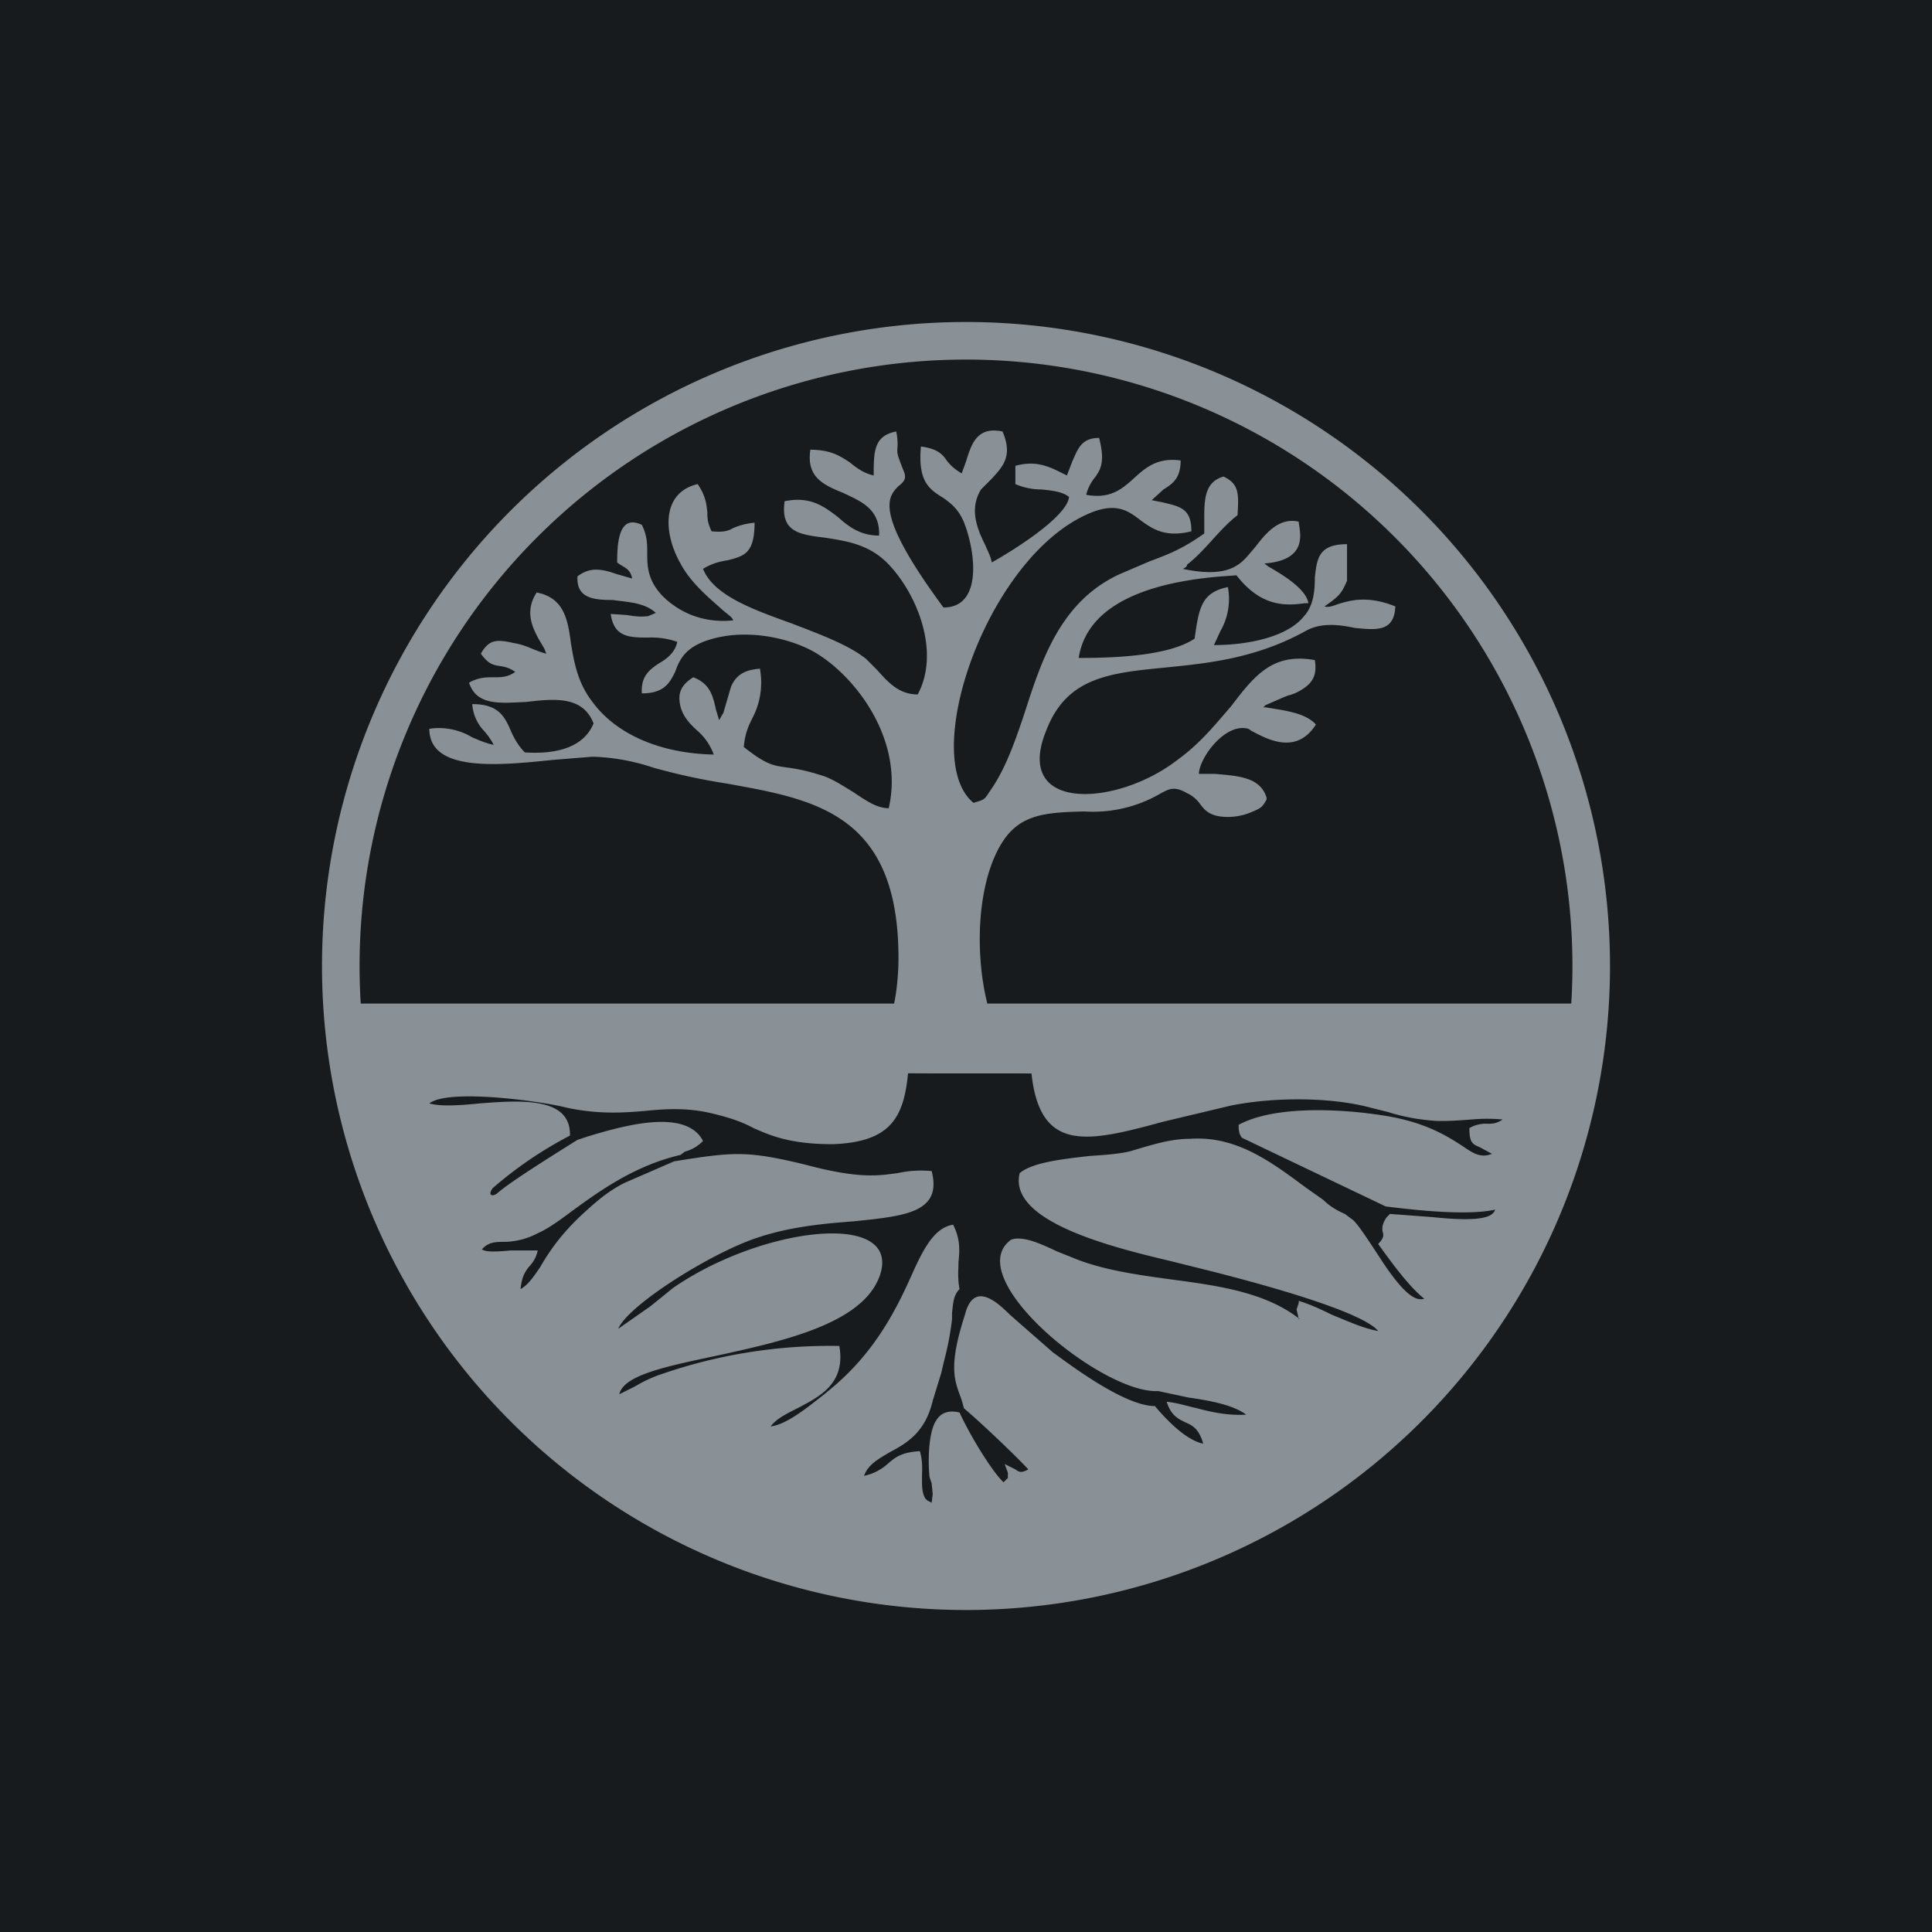 <!-- by TradingView --><svg width="18" height="18" viewBox="0 0 18 18" xmlns="http://www.w3.org/2000/svg"><path fill="#181B1E" d="M0 0h18v18H0z"/><path fill-rule="evenodd" d="M9 15A6 6 0 1 0 9 3a6 6 0 0 0 0 12Zm0-.35a5.65 5.65 0 1 0 0-11.3 5.65 5.65 0 0 0 0 11.3Z" fill="#899196"/><path d="M9.52 9.9c.2.12.17.1-.08.1h-.59c-.3 0-.51-.01-.64-.03-.34-.04-.1-.13 0-.3.12-.19.15-.45.16-.67.03-1.42-.77-1.55-1.6-1.7a5.79 5.79 0 0 1-.69-.15 1.94 1.94 0 0 0-.56-.1l-.37.03C4.66 7.13 4 7.2 4 6.79a.6.6 0 0 1 .4.08c.05.02.11.05.2.07a.65.65 0 0 0-.09-.13.4.4 0 0 1-.11-.25c.24 0 .3.11.36.25.03.07.07.14.13.2.3.02.55-.05.64-.27-.1-.26-.37-.23-.63-.2-.23.01-.46.04-.53-.18.09-.05.16-.05.23-.05s.13 0 .2-.05c-.14-.1-.2 0-.32-.17.07-.12.13-.14.3-.1.13.02.19.07.31.1l-.02-.05c-.09-.15-.2-.32-.07-.52.25.05.29.24.32.48.03.17.06.36.2.54.22.3.63.48 1.13.49a.54.54 0 0 0-.15-.22c-.09-.08-.17-.17-.17-.31 0-.1.08-.16.13-.19.15.06.18.16.21.3l.03.1.04-.07.07-.24c.05-.12.14-.16.27-.17a.71.71 0 0 1-.07.46c-.04.08-.07.15-.08.27.33.26.3.13.71.26.11.03.21.1.31.16.12.08.22.15.33.15.15-.65-.33-1.26-.72-1.47-.25-.13-.63-.2-.95-.1-.23.07-.28.19-.32.3-.05.1-.1.2-.31.2-.01-.16.07-.22.16-.28.07-.04.15-.1.17-.2a.72.72 0 0 0-.27-.04c-.17 0-.32 0-.35-.22l.15.01c.06.01.12.02.2.01l.07-.03c-.11-.1-.27-.1-.4-.12-.19 0-.34-.02-.33-.22.13-.1.25-.06.37-.02l.14.04c-.02-.1-.08-.1-.14-.15 0-.2.02-.45.23-.35.05.1.05.18.05.26 0 .12 0 .25.14.4.14.14.36.26.66.23 0-.02-.04-.05-.09-.09-.11-.1-.3-.25-.4-.44-.16-.28-.18-.66.16-.74.08.12.08.19.09.26 0 .05 0 .1.04.18.1.01.15 0 .2-.03.05-.02.1-.04.2-.05 0 .29-.1.31-.25.35-.07.01-.15.03-.23.08.1.25.47.38.83.51.26.1.53.2.69.33l.1.1c.1.11.2.23.38.23.21-.39 0-.92-.26-1.2-.18-.2-.41-.23-.6-.26-.24-.03-.42-.05-.38-.34.24-.05.37.05.5.15.1.09.21.17.38.17.01-.25-.17-.32-.34-.4-.17-.07-.34-.14-.3-.4.19 0 .28.06.37.12.06.05.13.1.22.12 0-.22 0-.37.21-.41.02.1.01.15.01.17 0 .04 0 .05.06.2.03.07 0 .1-.05.14-.1.1-.23.25.42 1.13.36 0 .3-.5.2-.77-.05-.14-.13-.2-.2-.25-.13-.08-.24-.15-.21-.48.15.02.2.07.24.13.03.04.07.08.14.12L9 4.3c.05-.16.1-.33.34-.28.1.23 0 .33-.1.44l-.1.1c-.11.18-.04.36.04.52.02.05.05.1.06.16.18-.1.7-.42.72-.61-.06-.05-.16-.06-.26-.07a.6.6 0 0 1-.24-.05v-.17c.18-.05.3 0 .42.06l.06.03.05-.13c.05-.11.08-.22.25-.22.06.23.01.3-.04.37a.4.4 0 0 0-.08.16c.22.04.33-.05.44-.15.11-.1.22-.2.44-.17 0 .17-.08.22-.16.27l-.11.1.1.02c.17.04.27.06.27.27-.24.06-.36-.02-.47-.1-.13-.1-.25-.19-.56-.03-.91.47-1.5 2.25-1 2.66.1-.03.1-.03.14-.09l.02-.03c.14-.2.23-.46.32-.73.16-.5.34-1.03.88-1.28l.28-.12c.16-.06.3-.11.51-.26v-.13c0-.18 0-.35.18-.4.15.07.14.17.13.36-.17.13-.3.33-.47.46 0 .02-.02.03-.04.04.14.03.36.06.5-.03.07-.04.12-.11.18-.18.1-.13.22-.27.4-.23v.01c.02.12.07.35-.32.38l.04.03c.14.08.35.21.37.34h-.03c-.16.02-.4.05-.64-.26l-.14.01c-.49.04-1.24.18-1.33.76.35 0 .84-.02 1.08-.18.04-.28.06-.43.31-.48a.6.6 0 0 1-.07.41l-.06.13c.33 0 .69-.08.84-.27.09-.1.1-.24.1-.36.02-.17.03-.31.3-.31v.34c-.05.12-.08.14-.14.19l-.07.05c.03.01.07 0 .12-.02.1-.03.27-.09.54.02-.01.24-.18.22-.38.2-.14-.03-.3-.05-.44.02-.48.27-.94.31-1.33.35-.51.05-.91.09-1.1.58-.32.77.65.72 1.22.28.22-.16.36-.34.5-.5.22-.29.39-.5.78-.43.02.13-.01.21-.13.28a.39.39 0 0 1-.12.05l-.05.02-.16.07-.02.02h.02c.18.03.37.05.47.16-.19.3-.48.12-.6.06a.24.24 0 0 0-.03-.02c-.22-.06-.46.28-.46.42h.15c.22.02.42.03.48.22v.02c-.04.07-.05.08-.15.12a.56.56 0 0 1-.25.04c-.14-.01-.18-.07-.22-.12a.3.3 0 0 0-.12-.1c-.12-.07-.17-.04-.26.01a1.25 1.25 0 0 1-.7.16c-.35.01-.6.02-.77.3-.35.57-.22 1.82.2 2.06Z" fill="#899196"/><path fill-rule="evenodd" d="M9 14.74a5.71 5.71 0 0 0 5.67-5.39H3.33c.18 3.01 2.65 5.4 5.67 5.4Zm-.06-1.58c.1.22.31.56.41.65l.01-.01.03-.03v-.05l-.03-.08.1.05c.03.02.05.04.12 0-.06-.07-.4-.4-.6-.57a.87.87 0 0 0-.04-.13c-.05-.14-.1-.28.05-.74.08-.32.3-.12.42 0l.4.35c.14.1.66.5.95.5.1.12.29.32.45.35-.04-.14-.1-.17-.17-.2-.06-.03-.13-.06-.17-.19.1.01.19.04.28.06.15.04.3.07.46.06-.12-.09-.33-.13-.54-.16l-.28-.06c-.52.03-1.85-1.06-1.37-1.41.11-.04.28.04.43.11l.2.08c.27.1.57.14.86.18.45.06.88.12 1.2.37h-.01l-.02-.09.02-.06v-.02c.1.03.21.08.31.13.15.06.3.13.43.15-.17-.2-1.24-.48-1.73-.6l-.08-.02-.12-.03c-.55-.13-1.52-.37-1.41-.82.12-.1.39-.13.65-.16.15-.01.3-.02.4-.05l.1-.03c.14-.04.28-.08.44-.08.43-.03.76.22 1.07.45l.17.12c.06.06.13.1.2.13l.08.06c.05.05.13.17.26.37.23.35.33.38.4.36-.14-.11-.3-.33-.43-.51.06-.06.05-.09.04-.12 0-.02-.01-.06.04-.13l.03-.03.4.03c.48.05.56-.01.58-.07-.27.06-.78 0-1.02-.03l-1.34-.64c-.02-.03-.03-.05-.03-.12.33-.18.94-.15 1.33-.09.41.06.62.2.76.29.1.07.17.11.27.07l-.11-.06c-.07-.03-.1-.04-.1-.18a.3.3 0 0 1 .17-.04c.04 0 .08 0 .14-.04a1.6 1.6 0 0 0-.29 0c-.13.01-.28.02-.37.01a1.86 1.86 0 0 1-.41-.08l-.16-.04c-.37-.1-.9-.1-1.3-.02l-.63.15c-.7.19-1.15.3-1.23-.45H8.46c-.04.42-.17.64-.7.66-.38 0-.56-.07-.74-.15-.11-.06-.23-.1-.4-.14-.22-.05-.41-.04-.61-.02-.22.02-.45.03-.73-.03-.23-.06-1.1-.18-1.28-.04.1.03.28.02.47 0 .39-.03.85-.06.84.3a3.7 3.7 0 0 0-.72.49c-.05.07 0 .08.04.05.11-.1.51-.35.75-.5l.09-.03c.33-.1.92-.27 1.08.04-.05.05-.1.08-.17.1l-.04.03c-.43.1-.76.34-1.02.53-.12.09-.22.16-.31.2a.69.69 0 0 1-.3.08c-.09 0-.16 0-.22.07.04.03.16.02.27.01h.25a.3.3 0 0 1-.08.15c-.04.05-.07.1-.08.21.07-.04.11-.1.18-.2.07-.12.18-.3.41-.51.11-.1.22-.2.38-.28l.46-.2c.56-.09.68-.1 1.22.03.52.14.7.1.86.08.1-.02.18-.03.32-.02.1.39-.25.42-.74.47-.27.02-.58.05-.88.15-.43.14-1.21.63-1.3.85l.3-.21.21-.17c.81-.56 2.07-.72 1.94-.16-.12.48-.89.65-1.53.79-.47.1-.87.18-.91.36l.14-.07c.07-.04.14-.08.26-.12a4.8 4.8 0 0 1 1.65-.26c.06.35-.18.47-.39.58-.1.05-.2.1-.25.17.16-.02.37-.2.5-.3l.06-.05c.4-.33.6-.72.74-1.03.12-.27.22-.47.4-.5.07.14.06.24.05.35 0 .07-.01.15.01.25-.06.06-.06.14-.07.22v.06c-.03.25-.07.36-.1.5l-.08.26c-.07.3-.25.4-.4.48-.1.06-.2.11-.24.22a.48.48 0 0 0 .23-.12c.07-.06.13-.1.29-.11.03.1.02.19.02.25 0 .07 0 .12.02.17l.01.02.02.02.04.02.01-.08-.01-.1-.02-.06a1.6 1.6 0 0 1 0-.3c.02-.18.07-.35.28-.3Z" fill="#899196"/></svg>